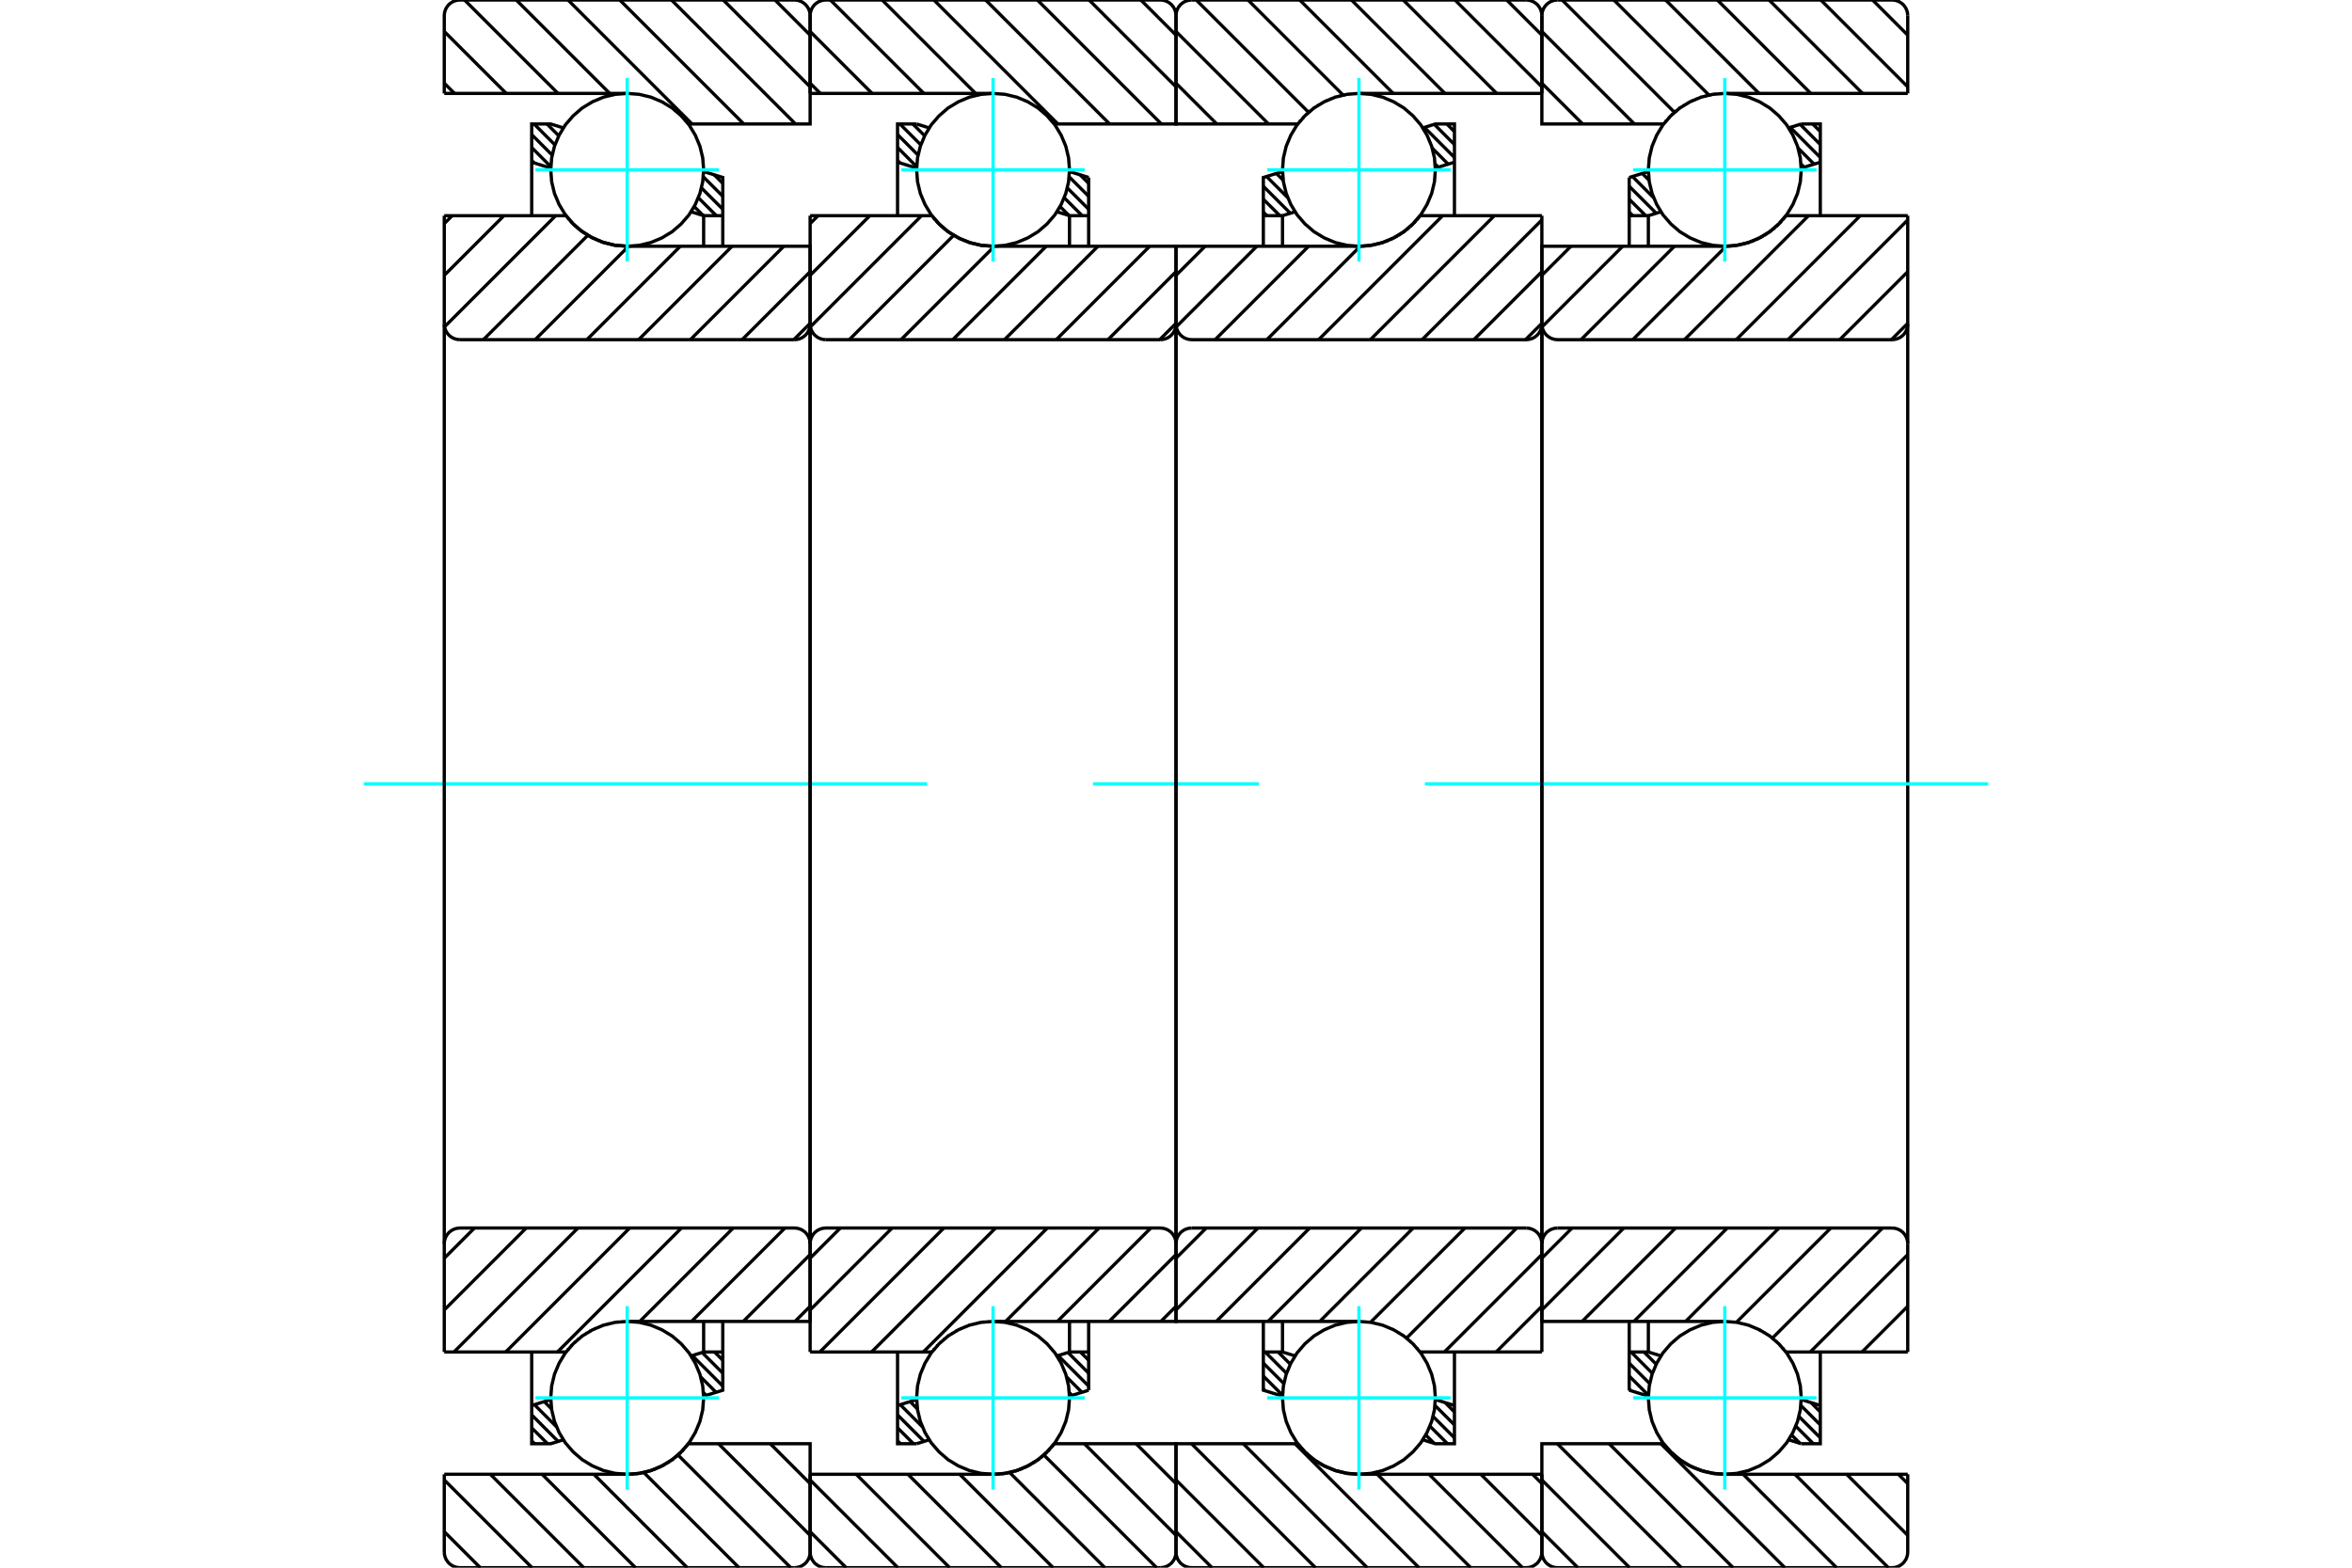 <?xml version="1.0" standalone="no"?>
<!DOCTYPE svg PUBLIC "-//W3C//DTD SVG 1.1//EN"
	"http://www.w3.org/Graphics/SVG/1.1/DTD/svg11.dtd">
<svg xmlns="http://www.w3.org/2000/svg" height="100%" width="100%" viewBox="0 0 36000 24000">
	<rect x="-1800" y="-1200" width="39600" height="26400" style="fill:#FFF"/>
	<g style="fill:none; fill-rule:evenodd" transform="matrix(1 0 0 1 0 0)">
		<g style="fill:none; stroke:#000; stroke-width:50; shape-rendering:geometricPrecision">
			<line x1="27746" y1="1898" x2="27862" y2="2015"/>
			<line x1="27553" y1="1903" x2="27862" y2="2213"/>
			<line x1="27402" y1="1950" x2="27862" y2="2411"/>
			<line x1="27522" y1="2268" x2="27766" y2="2513"/>
			<line x1="27566" y1="2511" x2="27615" y2="2560"/>
			<line x1="25137" y1="2655" x2="25242" y2="2760"/>
			<line x1="24986" y1="2702" x2="25312" y2="3028"/>
			<line x1="24937" y1="2852" x2="25350" y2="3265"/>
			<line x1="24937" y1="3050" x2="25190" y2="3302"/>
			<line x1="24937" y1="3248" x2="24992" y2="3302"/>
			<line x1="27719" y1="21472" x2="27862" y2="21616"/>
			<line x1="27564" y1="21516" x2="27862" y2="21814"/>
			<line x1="27534" y1="21684" x2="27862" y2="22012"/>
			<line x1="27486" y1="21833" x2="27755" y2="22102"/>
			<line x1="27422" y1="21968" x2="27551" y2="22096"/>
			<line x1="25420" y1="20757" x2="25422" y2="20759"/>
			<line x1="25163" y1="20698" x2="25350" y2="20885"/>
			<line x1="24965" y1="20698" x2="25292" y2="21025"/>
			<line x1="24937" y1="20869" x2="25251" y2="21182"/>
			<line x1="24937" y1="21067" x2="25231" y2="21360"/>
			<line x1="24937" y1="21265" x2="24964" y2="21291"/>
			<polyline points="24937,3770 24937,3302 24937,2717"/>
			<line x1="27378" y1="1958" x2="27570" y2="1898"/>
			<line x1="24937" y1="2717" x2="25231" y2="2626"/>
			<polyline points="27570,1898 27862,1898 27862,2483 27862,3302"/>
			<line x1="25423" y1="3242" x2="25230" y2="3302"/>
			<line x1="27862" y1="2483" x2="27569" y2="2574"/>
			<line x1="25230" y1="3302" x2="25230" y2="3770"/>
			<line x1="25230" y1="3302" x2="24937" y2="3302"/>
			<line x1="24937" y1="20698" x2="25230" y2="20698"/>
			<line x1="25230" y1="20230" x2="25230" y2="20698"/>
			<line x1="27569" y1="21426" x2="27862" y2="21517"/>
			<line x1="25230" y1="20698" x2="25422" y2="20758"/>
			<polyline points="27862,20698 27862,21517 27862,22102 27570,22102"/>
			<line x1="25231" y1="21374" x2="24937" y2="21283"/>
			<line x1="27570" y1="22102" x2="27377" y2="22042"/>
			<polyline points="24937,21283 24937,20698 24937,20230"/>
			<line x1="28662" y1="0" x2="29200" y2="538"/>
			<line x1="27870" y1="0" x2="29200" y2="1330"/>
			<line x1="27078" y1="0" x2="28508" y2="1430"/>
			<line x1="26286" y1="0" x2="27716" y2="1430"/>
			<line x1="25494" y1="0" x2="26924" y2="1430"/>
			<line x1="24702" y1="0" x2="26157" y2="1455"/>
			<line x1="23910" y1="0" x2="25629" y2="1719"/>
			<line x1="23600" y1="482" x2="25016" y2="1898"/>
			<line x1="23600" y1="1274" x2="24224" y2="1898"/>
			<line x1="29057" y1="22570" x2="29200" y2="22713"/>
			<line x1="28265" y1="22570" x2="29200" y2="23505"/>
			<line x1="27473" y1="22570" x2="28903" y2="24000"/>
			<line x1="26681" y1="22570" x2="28111" y2="24000"/>
			<line x1="25421" y1="22102" x2="27319" y2="24000"/>
			<line x1="24629" y1="22102" x2="26527" y2="24000"/>
			<line x1="23837" y1="22102" x2="25735" y2="24000"/>
			<line x1="23600" y1="22657" x2="24943" y2="24000"/>
			<line x1="23600" y1="23449" x2="24151" y2="24000"/>
			<line x1="29200" y1="1430" x2="26400" y2="1430"/>
			<polyline points="25466,1895 25465,1897 25464,1898"/>
			<polyline points="25504,1848 25498,1855 25492,1862"/>
			<polyline points="25552,1794 25547,1799 25542,1804"/>
			<polyline points="25604,1743 25599,1747 25594,1752"/>
			<polyline points="25659,1695 25654,1699 25650,1702"/>
			<polyline points="25717,1650 25712,1653 25708,1657"/>
			<polyline points="25777,1610 25773,1612 25769,1615"/>
			<polyline points="25840,1573 25836,1575 25833,1577"/>
			<polyline points="25905,1540 25902,1541 25898,1543"/>
			<polyline points="25972,1511 25969,1512 25966,1513"/>
			<polyline points="26041,1486 26038,1487 26036,1488"/>
			<polyline points="26112,1466 26109,1467 26106,1467"/>
			<polyline points="26183,1450 26181,1451 26178,1451"/>
			<polyline points="26256,1439 26253,1439 26251,1440"/>
			<polyline points="26329,1432 26327,1432 26324,1432"/>
			<polyline points="26400,1430 26399,1430 26398,1430"/>
			<polyline points="25464,1898 23600,1898 23600,240"/>
			<polyline points="23840,0 23802,3 23766,12 23731,26 23699,46 23670,70 23646,99 23626,131 23612,166 23603,202 23600,240"/>
			<line x1="23840" y1="0" x2="28960" y2="0"/>
			<polyline points="29200,240 29197,202 29188,166 29174,131 29154,99 29130,70 29101,46 29069,26 29034,12 28998,3 28960,0"/>
			<line x1="29200" y1="240" x2="29200" y2="1430"/>
			<line x1="29200" y1="22570" x2="26400" y2="22570"/>
			<polyline points="25935,22474 26085,22527 26241,22559 26400,22570"/>
			<polyline points="25870,22443 25902,22459 25935,22474"/>
			<polyline points="25806,22408 25837,22426 25868,22442"/>
			<polyline points="25745,22369 25774,22388 25804,22407"/>
			<polyline points="25686,22327 25713,22347 25741,22367"/>
			<polyline points="25630,22281 25655,22302 25682,22323"/>
			<polyline points="25577,22232 25601,22254 25625,22276"/>
			<polyline points="25527,22179 25549,22203 25571,22226"/>
			<polyline points="25481,22124 25500,22148 25520,22171"/>
			<polyline points="25464,22102 25469,22108 25473,22114"/>
			<polyline points="25464,22102 23600,22102 23600,23760 23603,23798 23612,23834 23626,23869 23646,23901 23670,23930 23699,23954 23731,23974 23766,23988 23802,23997 23840,24000 28960,24000 28998,23997 29034,23988 29069,23974 29101,23954 29130,23930 29154,23901 29174,23869 29188,23834 29197,23798 29200,23760 29200,22570"/>
			<line x1="29200" y1="19998" x2="28500" y2="20698"/>
			<line x1="29200" y1="19206" x2="27708" y2="20698"/>
			<line x1="28814" y1="18800" x2="27129" y2="20485"/>
			<line x1="28022" y1="18800" x2="26578" y2="20243"/>
			<line x1="27230" y1="18800" x2="25800" y2="20230"/>
			<line x1="26438" y1="18800" x2="25008" y2="20230"/>
			<line x1="25646" y1="18800" x2="24216" y2="20230"/>
			<line x1="24854" y1="18800" x2="23600" y2="20054"/>
			<line x1="24062" y1="18800" x2="23600" y2="19262"/>
			<line x1="29200" y1="4950" x2="28950" y2="5200"/>
			<line x1="29200" y1="4159" x2="28159" y2="5200"/>
			<line x1="29200" y1="3367" x2="27367" y2="5200"/>
			<line x1="28473" y1="3302" x2="26575" y2="5200"/>
			<line x1="27681" y1="3302" x2="25783" y2="5200"/>
			<line x1="26421" y1="3769" x2="24991" y2="5200"/>
			<line x1="25629" y1="3770" x2="24199" y2="5200"/>
			<line x1="24837" y1="3770" x2="23604" y2="5003"/>
			<line x1="24045" y1="3770" x2="23600" y2="4215"/>
			<line x1="29200" y1="3302" x2="27336" y2="3302"/>
			<polyline points="27283,3368 27310,3335 27336,3302"/>
			<polyline points="27233,3422 27253,3401 27273,3379"/>
			<polyline points="27179,3473 27201,3453 27223,3432"/>
			<polyline points="27122,3521 27146,3502 27169,3482"/>
			<polyline points="27062,3565 27088,3547 27113,3528"/>
			<polyline points="27000,3605 27027,3588 27054,3570"/>
			<polyline points="26935,3641 26964,3625 26992,3609"/>
			<polyline points="26868,3672 26898,3659 26928,3644"/>
			<polyline points="26800,3700 26831,3688 26862,3675"/>
			<polyline points="26729,3723 26762,3713 26793,3702"/>
			<polyline points="26658,3741 26691,3733 26724,3724"/>
			<polyline points="26586,3755 26619,3749 26653,3742"/>
			<polyline points="26513,3765 26547,3761 26581,3756"/>
			<polyline points="26439,3769 26473,3768 26508,3765"/>
			<polyline points="26400,3770 26417,3770 26434,3769"/>
			<polyline points="26400,3770 23600,3770 23600,4960 23603,4998 23612,5034 23626,5069 23646,5101 23670,5130 23699,5154 23731,5174 23766,5188 23802,5197 23840,5200 28960,5200 28998,5197 29034,5188 29069,5174 29101,5154 29130,5130 29154,5101 29174,5069 29188,5034 29197,4998 29200,4960 29200,3302"/>
			<line x1="29200" y1="20698" x2="27336" y2="20698"/>
			<polyline points="26404,20230 26402,20230 26400,20230"/>
			<polyline points="26883,20334 26882,20334 26882,20334"/>
			<polyline points="26949,20367 26948,20367 26948,20366"/>
			<polyline points="27014,20404 27013,20403 27011,20402"/>
			<polyline points="27076,20445 27074,20444 27072,20442"/>
			<polyline points="27136,20490 27133,20488 27131,20486"/>
			<polyline points="27192,20539 27189,20536 27186,20534"/>
			<polyline points="27246,20591 27242,20588 27239,20584"/>
			<polyline points="27296,20647 27292,20643 27288,20638"/>
			<polyline points="27336,20698 27335,20697 27334,20695"/>
			<polyline points="26400,20230 23600,20230 23600,19040"/>
			<polyline points="23840,18800 23802,18803 23766,18812 23731,18826 23699,18846 23670,18870 23646,18899 23626,18931 23612,18966 23603,19002 23600,19040"/>
			<line x1="23840" y1="18800" x2="28960" y2="18800"/>
			<polyline points="29200,19040 29197,19002 29188,18966 29174,18931 29154,18899 29130,18870 29101,18846 29069,18826 29034,18812 28998,18803 28960,18800"/>
			<line x1="29200" y1="19040" x2="29200" y2="20698"/>
			<line x1="29200" y1="4960" x2="29200" y2="19040"/>
			<line x1="23600" y1="19040" x2="23600" y2="4960"/>
		</g>
		<g style="fill:none; stroke:#0FF; stroke-width:50; shape-rendering:geometricPrecision">
			<line x1="5568" y1="12000" x2="14190" y2="12000"/>
			<line x1="16730" y1="12000" x2="19270" y2="12000"/>
			<line x1="21810" y1="12000" x2="30432" y2="12000"/>
		</g>
		<g style="fill:none; stroke:#000; stroke-width:50; shape-rendering:geometricPrecision">
			<line x1="22146" y1="1898" x2="22262" y2="2015"/>
			<line x1="21953" y1="1903" x2="22262" y2="2213"/>
			<line x1="21802" y1="1950" x2="22262" y2="2411"/>
			<line x1="21922" y1="2268" x2="22166" y2="2513"/>
			<line x1="21966" y1="2511" x2="22015" y2="2560"/>
			<line x1="19537" y1="2655" x2="19642" y2="2760"/>
			<line x1="19386" y1="2702" x2="19712" y2="3028"/>
			<line x1="19337" y1="2852" x2="19750" y2="3265"/>
			<line x1="19337" y1="3050" x2="19590" y2="3302"/>
			<line x1="19337" y1="3248" x2="19392" y2="3302"/>
			<line x1="22119" y1="21472" x2="22262" y2="21616"/>
			<line x1="21964" y1="21516" x2="22262" y2="21814"/>
			<line x1="21934" y1="21684" x2="22262" y2="22012"/>
			<line x1="21886" y1="21833" x2="22155" y2="22102"/>
			<line x1="21822" y1="21968" x2="21951" y2="22096"/>
			<line x1="19820" y1="20757" x2="19822" y2="20759"/>
			<line x1="19563" y1="20698" x2="19750" y2="20885"/>
			<line x1="19365" y1="20698" x2="19692" y2="21025"/>
			<line x1="19337" y1="20869" x2="19651" y2="21182"/>
			<line x1="19337" y1="21067" x2="19631" y2="21360"/>
			<line x1="19337" y1="21265" x2="19364" y2="21291"/>
			<polyline points="19337,3770 19337,3302 19337,2717 19631,2626"/>
			<polyline points="21778,1958 21970,1898 22262,1898 22262,2483 22262,3302"/>
			<line x1="22262" y1="2483" x2="21969" y2="2574"/>
			<polyline points="19823,3242 19630,3302 19630,3770"/>
			<line x1="19630" y1="3302" x2="19337" y2="3302"/>
			<line x1="19337" y1="20698" x2="19630" y2="20698"/>
			<polyline points="19630,20230 19630,20698 19822,20758"/>
			<line x1="21969" y1="21426" x2="22262" y2="21517"/>
			<polyline points="22262,20698 22262,21517 22262,22102 21970,22102 21777,22042"/>
			<polyline points="19631,21374 19337,21283 19337,20698 19337,20230"/>
			<line x1="23062" y1="0" x2="23600" y2="538"/>
			<line x1="22270" y1="0" x2="23600" y2="1330"/>
			<line x1="21478" y1="0" x2="22908" y2="1430"/>
			<line x1="20686" y1="0" x2="22116" y2="1430"/>
			<line x1="19894" y1="0" x2="21324" y2="1430"/>
			<line x1="19102" y1="0" x2="20557" y2="1455"/>
			<line x1="18310" y1="0" x2="20029" y2="1719"/>
			<line x1="18000" y1="482" x2="19416" y2="1898"/>
			<line x1="18000" y1="1274" x2="18624" y2="1898"/>
			<line x1="23457" y1="22570" x2="23600" y2="22713"/>
			<line x1="22665" y1="22570" x2="23600" y2="23505"/>
			<line x1="21873" y1="22570" x2="23303" y2="24000"/>
			<line x1="21081" y1="22570" x2="22511" y2="24000"/>
			<line x1="19821" y1="22102" x2="21719" y2="24000"/>
			<line x1="19029" y1="22102" x2="20927" y2="24000"/>
			<line x1="18237" y1="22102" x2="20135" y2="24000"/>
			<line x1="18000" y1="22657" x2="19343" y2="24000"/>
			<line x1="18000" y1="23449" x2="18551" y2="24000"/>
			<polyline points="23600,1430 20800,1430 20799,1430 20798,1430"/>
			<polyline points="20728,1432 20727,1432 20725,1432"/>
			<polyline points="20655,1439 20653,1439 20651,1439"/>
			<polyline points="20583,1450 20581,1451 20579,1451"/>
			<polyline points="20511,1466 20509,1467 20507,1467"/>
			<polyline points="20441,1486 20438,1487 20436,1488"/>
			<polyline points="20372,1511 20369,1512 20366,1513"/>
			<polyline points="20305,1540 20302,1541 20299,1543"/>
			<polyline points="20240,1573 20236,1575 20233,1577"/>
			<polyline points="20177,1610 20173,1612 20169,1615"/>
			<polyline points="20116,1651 20112,1653 20108,1656"/>
			<polyline points="20059,1695 20054,1699 20050,1702"/>
			<polyline points="20004,1743 19999,1747 19994,1751"/>
			<polyline points="19952,1794 19947,1799 19942,1804"/>
			<polyline points="19904,1848 19898,1855 19892,1862"/>
			<polyline points="19866,1895 19865,1897 19864,1898 18000,1898 18000,240"/>
			<polyline points="18240,0 18202,3 18166,12 18131,26 18099,46 18070,70 18046,99 18026,131 18012,166 18003,202 18000,240"/>
			<line x1="18240" y1="0" x2="23360" y2="0"/>
			<polyline points="23600,240 23597,202 23588,166 23574,131 23554,99 23530,70 23501,46 23469,26 23434,12 23398,3 23360,0"/>
			<line x1="23600" y1="240" x2="23600" y2="1430"/>
			<line x1="23600" y1="22570" x2="20800" y2="22570"/>
			<polyline points="19864,22102 19869,22108 19873,22114"/>
			<polyline points="19881,22124 19900,22148 19920,22172"/>
			<polyline points="19927,22179 19949,22203 19971,22226"/>
			<polyline points="19977,22231 20000,22254 20025,22276"/>
			<polyline points="20030,22281 20055,22302 20082,22324"/>
			<polyline points="20085,22326 20113,22347 20141,22367"/>
			<polyline points="20144,22369 20174,22388 20204,22407"/>
			<polyline points="20205,22408 20237,22425 20268,22442"/>
			<polyline points="20269,22443 20439,22513 20617,22556 20800,22570"/>
			<polyline points="19864,22102 18000,22102 18000,23760 18003,23798 18012,23834 18026,23869 18046,23901 18070,23930 18099,23954 18131,23974 18166,23988 18202,23997 18240,24000 23360,24000 23398,23997 23434,23988 23469,23974 23501,23954 23530,23930 23554,23901 23574,23869 23588,23834 23597,23798 23600,23760 23600,22570"/>
			<line x1="23600" y1="19998" x2="22900" y2="20698"/>
			<line x1="23600" y1="19206" x2="22108" y2="20698"/>
			<line x1="23214" y1="18800" x2="21529" y2="20485"/>
			<line x1="22422" y1="18800" x2="20978" y2="20243"/>
			<line x1="21630" y1="18800" x2="20200" y2="20230"/>
			<line x1="20838" y1="18800" x2="19408" y2="20230"/>
			<line x1="20046" y1="18800" x2="18616" y2="20230"/>
			<line x1="19254" y1="18800" x2="18000" y2="20054"/>
			<line x1="18462" y1="18800" x2="18000" y2="19262"/>
			<line x1="23600" y1="4950" x2="23350" y2="5200"/>
			<line x1="23600" y1="4159" x2="22559" y2="5200"/>
			<line x1="23600" y1="3367" x2="21767" y2="5200"/>
			<line x1="22873" y1="3302" x2="20975" y2="5200"/>
			<line x1="22081" y1="3302" x2="20183" y2="5200"/>
			<line x1="20821" y1="3769" x2="19391" y2="5200"/>
			<line x1="20029" y1="3770" x2="18599" y2="5200"/>
			<line x1="19237" y1="3770" x2="18004" y2="5003"/>
			<line x1="18445" y1="3770" x2="18000" y2="4215"/>
			<line x1="23600" y1="3302" x2="21736" y2="3302"/>
			<polyline points="20800,3770 20817,3770 20835,3769"/>
			<polyline points="20839,3769 20873,3768 20908,3765"/>
			<polyline points="20912,3765 20947,3761 20981,3756"/>
			<polyline points="20985,3755 21019,3749 21053,3742"/>
			<polyline points="21058,3741 21091,3733 21124,3724"/>
			<polyline points="21129,3723 21162,3713 21194,3702"/>
			<polyline points="21199,3700 21231,3688 21262,3675"/>
			<polyline points="21268,3672 21298,3659 21328,3644"/>
			<polyline points="21335,3641 21364,3625 21392,3609"/>
			<polyline points="21399,3605 21427,3588 21454,3570"/>
			<polyline points="21462,3565 21488,3547 21513,3528"/>
			<polyline points="21522,3521 21546,3502 21569,3481"/>
			<polyline points="21579,3473 21601,3453 21623,3432"/>
			<polyline points="21632,3422 21653,3401 21673,3379"/>
			<polyline points="21683,3368 21710,3335 21736,3302"/>
			<polyline points="20800,3770 18000,3770 18000,4960 18003,4998 18012,5034 18026,5069 18046,5101 18070,5130 18099,5154 18131,5174 18166,5188 18202,5197 18240,5200 23360,5200 23398,5197 23434,5188 23469,5174 23501,5154 23530,5130 23554,5101 23574,5069 23588,5034 23597,4998 23600,4960 23600,3302"/>
			<polyline points="23600,20698 21736,20698 21735,20697 21734,20695"/>
			<polyline points="21695,20647 21692,20643 21688,20638"/>
			<polyline points="21645,20591 21642,20588 21639,20585"/>
			<polyline points="21592,20539 21589,20536 21586,20534"/>
			<polyline points="21535,20490 21533,20488 21531,20486"/>
			<polyline points="21476,20445 21474,20444 21472,20443"/>
			<polyline points="21414,20404 21412,20403 21411,20402"/>
			<polyline points="21349,20367 21348,20366 21348,20366"/>
			<polyline points="21282,20334 21282,20334 21282,20334"/>
			<polyline points="20804,20230 20802,20230 20800,20230 18000,20230 18000,19040"/>
			<polyline points="18240,18800 18202,18803 18166,18812 18131,18826 18099,18846 18070,18870 18046,18899 18026,18931 18012,18966 18003,19002 18000,19040"/>
			<line x1="18240" y1="18800" x2="23360" y2="18800"/>
			<polyline points="23600,19040 23597,19002 23588,18966 23574,18931 23554,18899 23530,18870 23501,18846 23469,18826 23434,18812 23398,18803 23360,18800"/>
			<line x1="23600" y1="19040" x2="23600" y2="20698"/>
			<line x1="23600" y1="4960" x2="23600" y2="19040"/>
			<line x1="18000" y1="19040" x2="18000" y2="4960"/>
			<line x1="16532" y1="2676" x2="16663" y2="2807"/>
			<line x1="16365" y1="2707" x2="16663" y2="3005"/>
			<line x1="16336" y1="2877" x2="16663" y2="3203"/>
			<line x1="16289" y1="3027" x2="16564" y2="3302"/>
			<line x1="16225" y1="3162" x2="16364" y2="3300"/>
			<line x1="13972" y1="1898" x2="14153" y2="2079"/>
			<line x1="13774" y1="1898" x2="14094" y2="2218"/>
			<line x1="13738" y1="2060" x2="14052" y2="2375"/>
			<line x1="13738" y1="2258" x2="14031" y2="2552"/>
			<line x1="13738" y1="2456" x2="13777" y2="2495"/>
			<line x1="16537" y1="20698" x2="16663" y2="20824"/>
			<line x1="16346" y1="20705" x2="16663" y2="21022"/>
			<line x1="16195" y1="20752" x2="16663" y2="21220"/>
			<line x1="16326" y1="21081" x2="16560" y2="21315"/>
			<line x1="16367" y1="21320" x2="16409" y2="21362"/>
			<line x1="13930" y1="21457" x2="14043" y2="21570"/>
			<line x1="13779" y1="21504" x2="14118" y2="21843"/>
			<line x1="13738" y1="21661" x2="14143" y2="22067"/>
			<line x1="13738" y1="21859" x2="13981" y2="22102"/>
			<line x1="13738" y1="22057" x2="13783" y2="22102"/>
			<polyline points="16663,3770 16663,3302 16663,2717"/>
			<line x1="14222" y1="1958" x2="14030" y2="1898"/>
			<line x1="16663" y1="2717" x2="16369" y2="2626"/>
			<polyline points="14030,1898 13738,1898 13738,2483 13738,3302"/>
			<line x1="16177" y1="3242" x2="16370" y2="3302"/>
			<line x1="13738" y1="2483" x2="14031" y2="2574"/>
			<line x1="16370" y1="3302" x2="16370" y2="3770"/>
			<line x1="16370" y1="3302" x2="16663" y2="3302"/>
			<line x1="16663" y1="20698" x2="16370" y2="20698"/>
			<line x1="16370" y1="20230" x2="16370" y2="20698"/>
			<line x1="14031" y1="21426" x2="13738" y2="21517"/>
			<line x1="16370" y1="20698" x2="16178" y2="20758"/>
			<polyline points="13738,20698 13738,21517 13738,22102 14030,22102"/>
			<line x1="16369" y1="21374" x2="16663" y2="21283"/>
			<line x1="14030" y1="22102" x2="14223" y2="22042"/>
			<polyline points="16663,21283 16663,20698 16663,20230"/>
			<line x1="17462" y1="0" x2="18000" y2="538"/>
			<line x1="16670" y1="0" x2="18000" y2="1330"/>
			<line x1="15878" y1="0" x2="17776" y2="1898"/>
			<line x1="15086" y1="0" x2="16984" y2="1898"/>
			<line x1="14294" y1="0" x2="16192" y2="1898"/>
			<line x1="13502" y1="0" x2="14932" y2="1430"/>
			<line x1="12710" y1="0" x2="14140" y2="1430"/>
			<line x1="12400" y1="482" x2="13348" y2="1430"/>
			<line x1="12400" y1="1274" x2="12556" y2="1430"/>
			<line x1="17389" y1="22102" x2="18000" y2="22713"/>
			<line x1="16597" y1="22102" x2="18000" y2="23505"/>
			<line x1="15977" y1="22274" x2="17703" y2="24000"/>
			<line x1="15453" y1="22542" x2="16911" y2="24000"/>
			<line x1="14689" y1="22570" x2="16119" y2="24000"/>
			<line x1="13897" y1="22570" x2="15327" y2="24000"/>
			<line x1="13105" y1="22570" x2="14535" y2="24000"/>
			<line x1="12400" y1="22657" x2="13743" y2="24000"/>
			<line x1="12400" y1="23449" x2="12951" y2="24000"/>
			<line x1="12400" y1="1430" x2="15200" y2="1430"/>
			<polyline points="15202,1430 15201,1430 15200,1430"/>
			<polyline points="15874,1644 15874,1643 15873,1643"/>
			<polyline points="15934,1689 15933,1688 15931,1687"/>
			<polyline points="15991,1738 15989,1736 15987,1734"/>
			<polyline points="16044,1790 16042,1787 16039,1785"/>
			<polyline points="16094,1846 16091,1842 16089,1839"/>
			<polyline points="16136,1898 16135,1897 16134,1896"/>
			<polyline points="16136,1898 18000,1898 18000,240 17997,202 17988,166 17974,131 17954,99 17930,70 17901,46 17869,26 17834,12 17798,3 17760,0 12640,0 12602,3 12566,12 12531,26 12499,46 12470,70 12446,99 12426,131 12412,166 12403,202 12400,240 12400,1430"/>
			<line x1="12400" y1="22570" x2="15200" y2="22570"/>
			<polyline points="16083,22167 16110,22135 16136,22102"/>
			<polyline points="16033,22222 16053,22201 16073,22179"/>
			<polyline points="15979,22273 16001,22253 16022,22232"/>
			<polyline points="15922,22321 15946,22301 15969,22282"/>
			<polyline points="15862,22364 15888,22347 15913,22328"/>
			<polyline points="15800,22404 15827,22388 15853,22371"/>
			<polyline points="15735,22440 15764,22425 15792,22409"/>
			<polyline points="15669,22472 15698,22459 15727,22444"/>
			<polyline points="15600,22500 15631,22488 15661,22475"/>
			<polyline points="15530,22523 15562,22513 15593,22502"/>
			<polyline points="15458,22541 15491,22533 15523,22524"/>
			<polyline points="15386,22555 15419,22549 15452,22542"/>
			<polyline points="15313,22565 15347,22561 15380,22556"/>
			<polyline points="15239,22569 15273,22568 15307,22565"/>
			<polyline points="15200,22570 15217,22570 15234,22570"/>
			<polyline points="16136,22102 18000,22102 18000,23760"/>
			<polyline points="17760,24000 17798,23997 17834,23988 17869,23974 17901,23954 17930,23930 17954,23901 17974,23869 17988,23834 17997,23798 18000,23760"/>
			<line x1="17760" y1="24000" x2="12640" y2="24000"/>
			<polyline points="12400,23760 12403,23798 12412,23834 12426,23869 12446,23901 12470,23930 12499,23954 12531,23974 12566,23988 12602,23997 12640,24000"/>
			<line x1="12400" y1="23760" x2="12400" y2="22570"/>
			<line x1="18000" y1="19998" x2="17768" y2="20230"/>
			<line x1="18000" y1="19206" x2="16976" y2="20230"/>
			<line x1="17614" y1="18800" x2="16184" y2="20230"/>
			<line x1="16822" y1="18800" x2="15392" y2="20230"/>
			<line x1="16030" y1="18800" x2="14132" y2="20698"/>
			<line x1="15238" y1="18800" x2="13340" y2="20698"/>
			<line x1="14446" y1="18800" x2="12548" y2="20698"/>
			<line x1="13654" y1="18800" x2="12400" y2="20054"/>
			<line x1="12862" y1="18800" x2="12400" y2="19262"/>
			<line x1="18000" y1="4950" x2="17750" y2="5200"/>
			<line x1="18000" y1="4159" x2="16959" y2="5200"/>
			<line x1="17597" y1="3770" x2="16167" y2="5200"/>
			<line x1="16805" y1="3770" x2="15375" y2="5200"/>
			<line x1="16013" y1="3770" x2="14583" y2="5200"/>
			<line x1="15221" y1="3770" x2="13791" y2="5200"/>
			<line x1="14597" y1="3602" x2="12999" y2="5200"/>
			<line x1="14105" y1="3302" x2="12404" y2="5003"/>
			<line x1="13313" y1="3302" x2="12400" y2="4215"/>
			<line x1="12521" y1="3302" x2="12400" y2="3423"/>
			<line x1="12400" y1="3302" x2="14264" y2="3302"/>
			<polyline points="14543,3568 14694,3655 14856,3718 15026,3757 15200,3770"/>
			<polyline points="14484,3525 14513,3547 14542,3567"/>
			<polyline points="14428,3479 14455,3502 14482,3524"/>
			<polyline points="14375,3430 14400,3454 14425,3477"/>
			<polyline points="14326,3378 14348,3402 14371,3426"/>
			<polyline points="14280,3323 14300,3348 14321,3372"/>
			<polyline points="14264,3302 14269,3308 14274,3315"/>
			<polyline points="15200,3770 18000,3770 18000,4960"/>
			<polyline points="17760,5200 17798,5197 17834,5188 17869,5174 17901,5154 17930,5130 17954,5101 17974,5069 17988,5034 17997,4998 18000,4960"/>
			<line x1="17760" y1="5200" x2="12640" y2="5200"/>
			<polyline points="12400,4960 12403,4998 12412,5034 12426,5069 12446,5101 12470,5130 12499,5154 12531,5174 12566,5188 12602,5197 12640,5200"/>
			<line x1="12400" y1="4960" x2="12400" y2="3302"/>
			<line x1="12400" y1="20698" x2="14264" y2="20698"/>
			<polyline points="14266,20695 14265,20696 14264,20698"/>
			<polyline points="14304,20648 14298,20655 14292,20663"/>
			<polyline points="14352,20594 14347,20599 14342,20605"/>
			<polyline points="14404,20542 14399,20547 14394,20552"/>
			<polyline points="14459,20495 14454,20498 14449,20502"/>
			<polyline points="14517,20450 14512,20453 14508,20457"/>
			<polyline points="14577,20409 14573,20412 14569,20415"/>
			<polyline points="14640,20373 14636,20375 14632,20377"/>
			<polyline points="14706,20340 14702,20341 14698,20343"/>
			<polyline points="14773,20311 14769,20312 14766,20314"/>
			<polyline points="14842,20286 14838,20287 14835,20288"/>
			<polyline points="14912,20266 14909,20267 14906,20268"/>
			<polyline points="14984,20250 14981,20251 14978,20251"/>
			<polyline points="15056,20239 15053,20239 15051,20240"/>
			<polyline points="15129,20232 15127,20232 15124,20232"/>
			<polyline points="15200,20230 15199,20230 15197,20230"/>
			<polyline points="15200,20230 18000,20230 18000,19040 17997,19002 17988,18966 17974,18931 17954,18899 17930,18870 17901,18846 17869,18826 17834,18812 17798,18803 17760,18800 12640,18800 12602,18803 12566,18812 12531,18826 12499,18846 12470,18870 12446,18899 12426,18931 12412,18966 12403,19002 12400,19040 12400,20698"/>
			<line x1="12400" y1="4960" x2="12400" y2="19040"/>
			<line x1="18000" y1="19040" x2="18000" y2="4960"/>
			<line x1="10932" y1="2676" x2="11063" y2="2807"/>
			<line x1="10765" y1="2707" x2="11063" y2="3005"/>
			<line x1="10736" y1="2877" x2="11063" y2="3203"/>
			<line x1="10689" y1="3027" x2="10964" y2="3302"/>
			<line x1="10625" y1="3162" x2="10764" y2="3300"/>
			<line x1="8372" y1="1898" x2="8553" y2="2079"/>
			<line x1="8174" y1="1898" x2="8494" y2="2218"/>
			<line x1="8138" y1="2060" x2="8452" y2="2375"/>
			<line x1="8138" y1="2258" x2="8431" y2="2552"/>
			<line x1="8138" y1="2456" x2="8177" y2="2495"/>
			<line x1="10937" y1="20698" x2="11063" y2="20824"/>
			<line x1="10746" y1="20705" x2="11063" y2="21022"/>
			<line x1="10595" y1="20752" x2="11063" y2="21220"/>
			<line x1="10726" y1="21081" x2="10960" y2="21315"/>
			<line x1="10767" y1="21320" x2="10809" y2="21362"/>
			<line x1="8330" y1="21457" x2="8443" y2="21570"/>
			<line x1="8179" y1="21504" x2="8518" y2="21843"/>
			<line x1="8138" y1="21661" x2="8543" y2="22067"/>
			<line x1="8138" y1="21859" x2="8381" y2="22102"/>
			<line x1="8138" y1="22057" x2="8183" y2="22102"/>
			<polyline points="11063,3770 11063,3302 11063,2717 10769,2626"/>
			<polyline points="8622,1958 8430,1898 8138,1898 8138,2483 8138,3302"/>
			<line x1="8138" y1="2483" x2="8431" y2="2574"/>
			<polyline points="10577,3242 10770,3302 10770,3770"/>
			<line x1="10770" y1="3302" x2="11063" y2="3302"/>
			<line x1="11063" y1="20698" x2="10770" y2="20698"/>
			<polyline points="10770,20230 10770,20698 10578,20758"/>
			<line x1="8431" y1="21426" x2="8138" y2="21517"/>
			<polyline points="8138,20698 8138,21517 8138,22102 8430,22102 8623,22042"/>
			<polyline points="10769,21374 11063,21283 11063,20698 11063,20230"/>
			<line x1="11862" y1="0" x2="12400" y2="538"/>
			<line x1="11070" y1="0" x2="12400" y2="1330"/>
			<line x1="10278" y1="0" x2="12176" y2="1898"/>
			<line x1="9486" y1="0" x2="11384" y2="1898"/>
			<line x1="8694" y1="0" x2="10592" y2="1898"/>
			<line x1="7902" y1="0" x2="9332" y2="1430"/>
			<line x1="7110" y1="0" x2="8540" y2="1430"/>
			<line x1="6800" y1="482" x2="7748" y2="1430"/>
			<line x1="6800" y1="1274" x2="6956" y2="1430"/>
			<line x1="11789" y1="22102" x2="12400" y2="22713"/>
			<line x1="10997" y1="22102" x2="12400" y2="23505"/>
			<line x1="10377" y1="22274" x2="12103" y2="24000"/>
			<line x1="9853" y1="22542" x2="11311" y2="24000"/>
			<line x1="9089" y1="22570" x2="10519" y2="24000"/>
			<line x1="8297" y1="22570" x2="9727" y2="24000"/>
			<line x1="7505" y1="22570" x2="8935" y2="24000"/>
			<line x1="6800" y1="22657" x2="8143" y2="24000"/>
			<line x1="6800" y1="23449" x2="7351" y2="24000"/>
			<line x1="6800" y1="1430" x2="9600" y2="1430"/>
			<polyline points="10536,1898 10535,1897 10534,1896"/>
			<polyline points="10494,1845 10491,1842 10489,1839"/>
			<polyline points="10444,1790 10442,1787 10439,1785"/>
			<polyline points="10390,1737 10389,1736 10387,1734"/>
			<polyline points="10333,1688 10332,1688 10331,1687"/>
			<polyline points="10274,1643 10273,1643 10273,1643"/>
			<polyline points="9602,1430 9601,1430 9600,1430"/>
			<polyline points="10536,1898 12400,1898 12400,240 12397,202 12388,166 12374,131 12354,99 12330,70 12301,46 12269,26 12234,12 12198,3 12160,0 7040,0 7002,3 6966,12 6931,26 6899,46 6870,70 6846,99 6826,131 6812,166 6803,202 6800,240 6800,1430"/>
			<polyline points="6800,22570 9600,22570 9617,22570 9634,22569"/>
			<polyline points="9639,22569 9673,22568 9708,22565"/>
			<polyline points="9713,22565 9747,22561 9780,22556"/>
			<polyline points="9786,22555 9819,22549 9853,22542"/>
			<polyline points="9858,22541 9891,22533 9924,22524"/>
			<polyline points="9930,22523 9962,22513 9993,22502"/>
			<polyline points="10000,22500 10031,22488 10061,22475"/>
			<polyline points="10068,22472 10098,22459 10128,22444"/>
			<polyline points="10135,22440 10164,22425 10192,22409"/>
			<polyline points="10200,22405 10227,22388 10254,22370"/>
			<polyline points="10262,22365 10288,22347 10313,22328"/>
			<polyline points="10322,22321 10346,22301 10369,22282"/>
			<polyline points="10379,22273 10401,22253 10423,22232"/>
			<polyline points="10433,22222 10453,22201 10473,22179"/>
			<polyline points="10483,22168 10510,22135 10536,22102 12400,22102 12400,23760"/>
			<polyline points="12160,24000 12198,23997 12234,23988 12269,23974 12301,23954 12330,23930 12354,23901 12374,23869 12388,23834 12397,23798 12400,23760"/>
			<line x1="12160" y1="24000" x2="7040" y2="24000"/>
			<polyline points="6800,23760 6803,23798 6812,23834 6826,23869 6846,23901 6870,23930 6899,23954 6931,23974 6966,23988 7002,23997 7040,24000"/>
			<line x1="6800" y1="23760" x2="6800" y2="22570"/>
			<line x1="12400" y1="19998" x2="12168" y2="20230"/>
			<line x1="12400" y1="19206" x2="11376" y2="20230"/>
			<line x1="12014" y1="18800" x2="10584" y2="20230"/>
			<line x1="11222" y1="18800" x2="9792" y2="20230"/>
			<line x1="10430" y1="18800" x2="8532" y2="20698"/>
			<line x1="9638" y1="18800" x2="7740" y2="20698"/>
			<line x1="8846" y1="18800" x2="6948" y2="20698"/>
			<line x1="8054" y1="18800" x2="6800" y2="20054"/>
			<line x1="7262" y1="18800" x2="6800" y2="19262"/>
			<line x1="12400" y1="4950" x2="12150" y2="5200"/>
			<line x1="12400" y1="4159" x2="11359" y2="5200"/>
			<line x1="11997" y1="3770" x2="10567" y2="5200"/>
			<line x1="11205" y1="3770" x2="9775" y2="5200"/>
			<line x1="10413" y1="3770" x2="8983" y2="5200"/>
			<line x1="9621" y1="3770" x2="8191" y2="5200"/>
			<line x1="8997" y1="3602" x2="7399" y2="5200"/>
			<line x1="8505" y1="3302" x2="6804" y2="5003"/>
			<line x1="7713" y1="3302" x2="6800" y2="4215"/>
			<line x1="6921" y1="3302" x2="6800" y2="3423"/>
			<polyline points="6800,3302 8664,3302 8669,3308 8674,3315"/>
			<polyline points="8680,3322 8700,3347 8721,3372"/>
			<polyline points="8726,3377 8748,3402 8771,3426"/>
			<polyline points="8775,3430 8800,3454 8825,3477"/>
			<polyline points="8828,3479 8855,3502 8882,3524"/>
			<polyline points="8884,3525 9045,3630 9221,3707 9408,3754 9600,3770 12400,3770 12400,4960"/>
			<polyline points="12160,5200 12198,5197 12234,5188 12269,5174 12301,5154 12330,5130 12354,5101 12374,5069 12388,5034 12397,4998 12400,4960"/>
			<line x1="12160" y1="5200" x2="7040" y2="5200"/>
			<polyline points="6800,4960 6803,4998 6812,5034 6826,5069 6846,5101 6870,5130 6899,5154 6931,5174 6966,5188 7002,5197 7040,5200"/>
			<line x1="6800" y1="4960" x2="6800" y2="3302"/>
			<line x1="6800" y1="20698" x2="8664" y2="20698"/>
			<polyline points="9600,20230 9599,20230 9598,20230"/>
			<polyline points="9529,20232 9527,20232 9524,20232"/>
			<polyline points="9456,20239 9453,20239 9451,20240"/>
			<polyline points="9383,20250 9381,20251 9378,20251"/>
			<polyline points="9312,20266 9309,20267 9306,20267"/>
			<polyline points="9241,20286 9238,20287 9236,20288"/>
			<polyline points="9172,20311 9169,20312 9166,20313"/>
			<polyline points="9105,20340 9102,20341 9098,20343"/>
			<polyline points="9040,20373 9036,20375 9033,20377"/>
			<polyline points="8977,20410 8973,20412 8969,20415"/>
			<polyline points="8917,20450 8912,20453 8908,20457"/>
			<polyline points="8859,20495 8854,20498 8850,20502"/>
			<polyline points="8804,20543 8799,20547 8794,20552"/>
			<polyline points="8752,20594 8747,20599 8742,20604"/>
			<polyline points="8704,20648 8698,20655 8692,20662"/>
			<polyline points="8666,20695 8665,20697 8664,20698"/>
			<polyline points="9600,20230 12400,20230 12400,19040 12397,19002 12388,18966 12374,18931 12354,18899 12330,18870 12301,18846 12269,18826 12234,18812 12198,18803 12160,18800 7040,18800 7002,18803 6966,18812 6931,18826 6899,18846 6870,18870 6846,18899 6826,18931 6812,18966 6803,19002 6800,19040 6800,20698"/>
			<line x1="6800" y1="4960" x2="6800" y2="19040"/>
			<line x1="12400" y1="19040" x2="12400" y2="4960"/>
			<polyline points="27570,2600 27556,2417 27513,2238 27442,2069 27347,1912 27227,1773 27088,1653 26931,1558 26762,1487 26583,1444 26400,1430 26217,1444 26038,1487 25869,1558 25712,1653 25573,1773 25453,1912 25358,2069 25287,2238 25244,2417 25230,2600 25244,2783 25287,2962 25358,3131 25453,3288 25573,3427 25712,3547 25869,3642 26038,3713 26217,3756 26400,3770 26583,3756 26762,3713 26931,3642 27088,3547 27227,3427 27347,3288 27442,3131 27513,2962 27556,2783 27570,2600"/>
		</g>
		<g style="fill:none; stroke:#0FF; stroke-width:50; shape-rendering:geometricPrecision">
			<line x1="24996" y1="2600" x2="27804" y2="2600"/>
			<line x1="26400" y1="4004" x2="26400" y2="1196"/>
		</g>
		<g style="fill:none; stroke:#000; stroke-width:50; shape-rendering:geometricPrecision">
			<polyline points="27570,21400 27556,21217 27513,21038 27442,20869 27347,20712 27227,20573 27088,20453 26931,20358 26762,20287 26583,20244 26400,20230 26217,20244 26038,20287 25869,20358 25712,20453 25573,20573 25453,20712 25358,20869 25287,21038 25244,21217 25230,21400 25244,21583 25287,21762 25358,21931 25453,22088 25573,22227 25712,22347 25869,22442 26038,22513 26217,22556 26400,22570 26583,22556 26762,22513 26931,22442 27088,22347 27227,22227 27347,22088 27442,21931 27513,21762 27556,21583 27570,21400"/>
		</g>
		<g style="fill:none; stroke:#0FF; stroke-width:50; shape-rendering:geometricPrecision">
			<line x1="24996" y1="21400" x2="27804" y2="21400"/>
			<line x1="26400" y1="22804" x2="26400" y2="19996"/>
		</g>
		<g style="fill:none; stroke:#000; stroke-width:50; shape-rendering:geometricPrecision">
			<polyline points="21970,2600 21956,2417 21913,2238 21842,2069 21747,1912 21627,1773 21488,1653 21331,1558 21162,1487 20983,1444 20800,1430 20617,1444 20438,1487 20269,1558 20112,1653 19973,1773 19853,1912 19758,2069 19687,2238 19644,2417 19630,2600 19644,2783 19687,2962 19758,3131 19853,3288 19973,3427 20112,3547 20269,3642 20438,3713 20617,3756 20800,3770 20983,3756 21162,3713 21331,3642 21488,3547 21627,3427 21747,3288 21842,3131 21913,2962 21956,2783 21970,2600"/>
		</g>
		<g style="fill:none; stroke:#0FF; stroke-width:50; shape-rendering:geometricPrecision">
			<line x1="19396" y1="2600" x2="22204" y2="2600"/>
			<line x1="20800" y1="4004" x2="20800" y2="1196"/>
		</g>
		<g style="fill:none; stroke:#000; stroke-width:50; shape-rendering:geometricPrecision">
			<polyline points="21970,21400 21956,21217 21913,21038 21842,20869 21747,20712 21627,20573 21488,20453 21331,20358 21162,20287 20983,20244 20800,20230 20617,20244 20438,20287 20269,20358 20112,20453 19973,20573 19853,20712 19758,20869 19687,21038 19644,21217 19630,21400 19644,21583 19687,21762 19758,21931 19853,22088 19973,22227 20112,22347 20269,22442 20438,22513 20617,22556 20800,22570 20983,22556 21162,22513 21331,22442 21488,22347 21627,22227 21747,22088 21842,21931 21913,21762 21956,21583 21970,21400"/>
		</g>
		<g style="fill:none; stroke:#0FF; stroke-width:50; shape-rendering:geometricPrecision">
			<line x1="19396" y1="21400" x2="22204" y2="21400"/>
			<line x1="20800" y1="22804" x2="20800" y2="19996"/>
		</g>
		<g style="fill:none; stroke:#000; stroke-width:50; shape-rendering:geometricPrecision">
			<polyline points="16370,2600 16356,2417 16313,2238 16242,2069 16147,1912 16027,1773 15888,1653 15731,1558 15562,1487 15383,1444 15200,1430 15017,1444 14838,1487 14669,1558 14512,1653 14373,1773 14253,1912 14158,2069 14087,2238 14044,2417 14030,2600 14044,2783 14087,2962 14158,3131 14253,3288 14373,3427 14512,3547 14669,3642 14838,3713 15017,3756 15200,3770 15383,3756 15562,3713 15731,3642 15888,3547 16027,3427 16147,3288 16242,3131 16313,2962 16356,2783 16370,2600"/>
		</g>
		<g style="fill:none; stroke:#0FF; stroke-width:50; shape-rendering:geometricPrecision">
			<line x1="13796" y1="2600" x2="16604" y2="2600"/>
			<line x1="15200" y1="4004" x2="15200" y2="1196"/>
		</g>
		<g style="fill:none; stroke:#000; stroke-width:50; shape-rendering:geometricPrecision">
			<polyline points="16370,21400 16356,21217 16313,21038 16242,20869 16147,20712 16027,20573 15888,20453 15731,20358 15562,20287 15383,20244 15200,20230 15017,20244 14838,20287 14669,20358 14512,20453 14373,20573 14253,20712 14158,20869 14087,21038 14044,21217 14030,21400 14044,21583 14087,21762 14158,21931 14253,22088 14373,22227 14512,22347 14669,22442 14838,22513 15017,22556 15200,22570 15383,22556 15562,22513 15731,22442 15888,22347 16027,22227 16147,22088 16242,21931 16313,21762 16356,21583 16370,21400"/>
		</g>
		<g style="fill:none; stroke:#0FF; stroke-width:50; shape-rendering:geometricPrecision">
			<line x1="13796" y1="21400" x2="16604" y2="21400"/>
			<line x1="15200" y1="22804" x2="15200" y2="19996"/>
		</g>
		<g style="fill:none; stroke:#000; stroke-width:50; shape-rendering:geometricPrecision">
			<polyline points="10770,2600 10756,2417 10713,2238 10642,2069 10547,1912 10427,1773 10288,1653 10131,1558 9962,1487 9783,1444 9600,1430 9417,1444 9238,1487 9069,1558 8912,1653 8773,1773 8653,1912 8558,2069 8487,2238 8444,2417 8430,2600 8444,2783 8487,2962 8558,3131 8653,3288 8773,3427 8912,3547 9069,3642 9238,3713 9417,3756 9600,3770 9783,3756 9962,3713 10131,3642 10288,3547 10427,3427 10547,3288 10642,3131 10713,2962 10756,2783 10770,2600"/>
		</g>
		<g style="fill:none; stroke:#0FF; stroke-width:50; shape-rendering:geometricPrecision">
			<line x1="8196" y1="2600" x2="11004" y2="2600"/>
			<line x1="9600" y1="4004" x2="9600" y2="1196"/>
		</g>
		<g style="fill:none; stroke:#000; stroke-width:50; shape-rendering:geometricPrecision">
			<polyline points="10770,21400 10756,21217 10713,21038 10642,20869 10547,20712 10427,20573 10288,20453 10131,20358 9962,20287 9783,20244 9600,20230 9417,20244 9238,20287 9069,20358 8912,20453 8773,20573 8653,20712 8558,20869 8487,21038 8444,21217 8430,21400 8444,21583 8487,21762 8558,21931 8653,22088 8773,22227 8912,22347 9069,22442 9238,22513 9417,22556 9600,22570 9783,22556 9962,22513 10131,22442 10288,22347 10427,22227 10547,22088 10642,21931 10713,21762 10756,21583 10770,21400"/>
		</g>
		<g style="fill:none; stroke:#0FF; stroke-width:50; shape-rendering:geometricPrecision">
			<line x1="8196" y1="21400" x2="11004" y2="21400"/>
			<line x1="9600" y1="22804" x2="9600" y2="19996"/>
		</g>
	</g>
</svg>

